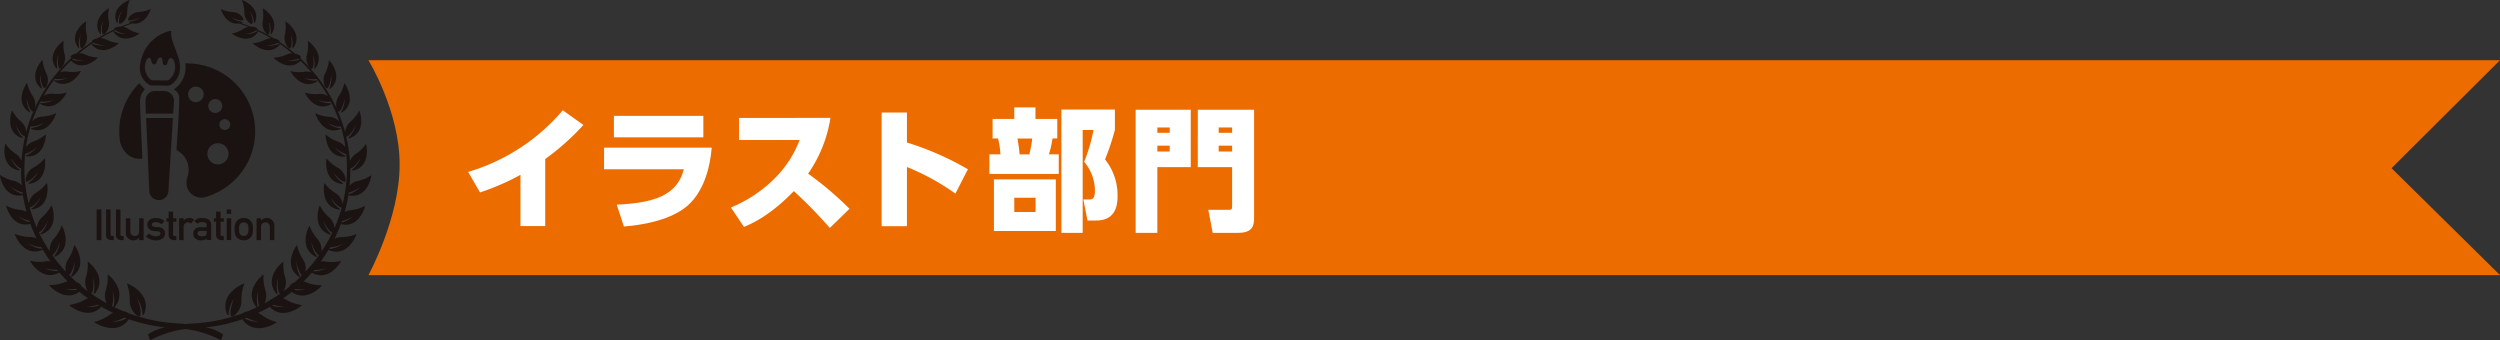 <svg xmlns="http://www.w3.org/2000/svg" width="488.607" height="66.5" viewBox="0 0 488.607 66.5">
  <rect x="0" y="0" width="488.607" height="66.5" fill="#333333" stroke="none"/>
  <g id="iltitl_artgranpri_2205" transform="translate(-9243 -5247.149)">
    <g id="グループ_1011" data-name="グループ 1011" transform="translate(0 -364.429)">
      <path id="パス_4918" data-name="パス 4918" d="M7.093,262.593a4.77,4.77,0,0,1,.268-2.5s-.391,1.938.154,2.714c.255.366,1.5-1.165,1.025-2.771a6.979,6.979,0,0,1-.157-2.642c-.141,0-3.554,2.493-1.51,5.311,0,0,.344.343.22-.114" transform="translate(9247.076 5362.156)" fill="#1a1311"/>
      <path id="パス_4919" data-name="パス 4919" d="M14.062,256.863a4.3,4.3,0,0,1,.829-2.14s-.8,1.617-.508,2.433c.141.382,1.6-.674,1.558-2.206a6.515,6.515,0,0,1,.485-2.37c-.121-.03-3.722,1.366-2.584,4.335,0,0,.222.382.22-.051" transform="translate(9251.923 5359)" fill="#1a1311"/>
      <path id="パス_4920" data-name="パス 4920" d="M12.193,258.387a4.463,4.463,0,0,1,.429-2.349s-.508,1.809-.046,2.582c.217.364,1.506-1,1.162-2.556a6.629,6.629,0,0,1,.035-2.514c-.132-.007-3.537,2.119-1.8,4.931,0,0,.3.348.217-.094" transform="translate(9250.522 5359.637)" fill="#1a1311"/>
      <path id="パス_4921" data-name="パス 4921" d="M5.441,265.011a4.751,4.751,0,0,1-.268-2.5s.028,1.978.725,2.62c.331.3,1.223-1.458.41-2.925a7.053,7.053,0,0,1-.715-2.549c-.137.033-2.938,3.195-.343,5.513,0,0,.407.262.19-.161" transform="translate(9245.721 5363.638)" fill="#1a1311"/>
      <path id="パス_4922" data-name="パス 4922" d="M9.644,260.088a4.61,4.61,0,0,1,.339-2.41s-.44,1.865.063,2.632c.238.362,1.491-1.082,1.076-2.652a6.84,6.84,0,0,1-.074-2.566c-.136,0-3.512,2.312-1.619,5.1,0,0,.323.344.215-.1" transform="translate(9248.801 5360.647)" fill="#1a1311"/>
      <path id="パス_4923" data-name="パス 4923" d="M18.357,292.041c1.65-4.012-3.213-6.031-3.383-5.993a8.664,8.664,0,0,1,.584,3.247c-.113,2.087,1.821,3.62,2.024,3.1.434-1.1-.583-3.378-.583-3.378a5.906,5.906,0,0,1,1.058,2.946c-.013.591.3.076.3.076" transform="translate(9252.799 5380.927)" fill="#1a1311"/>
      <path id="パス_4924" data-name="パス 4924" d="M3.706,275.991c-.44.237.07.25.07.25,3.622-.463,3.075-4.861,2.979-4.972a7.481,7.481,0,0,1-2.134,1.781c-1.574.788-1.847,2.84-1.385,2.776.986-.142,2.186-1.837,2.186-1.837a5,5,0,0,1-1.716,2" transform="translate(9244.987 5371.242)" fill="#1a1311"/>
      <path id="パス_4925" data-name="パス 4925" d="M37.31,262.83c.543-.776.152-2.716.152-2.716a4.757,4.757,0,0,1,.268,2.5c-.122.457.22.116.22.116,2.044-2.815-1.364-5.31-1.5-5.315a6.988,6.988,0,0,1-.157,2.643c-.487,1.6.76,3.137,1.021,2.772" transform="translate(9266.702 5362.168)" fill="#1a1311"/>
      <path id="パス_4926" data-name="パス 4926" d="M34.749,260.328c.5-.766.068-2.633.068-2.633a4.6,4.6,0,0,1,.333,2.412c-.106.447.218.1.218.1,1.9-2.786-1.476-5.1-1.612-5.1a6.842,6.842,0,0,1-.078,2.564c-.419,1.569.834,3.017,1.071,2.655" transform="translate(9265.009 5360.658)" fill="#1a1311"/>
      <path id="パス_4927" data-name="パス 4927" d="M32.208,258.636c.465-.773-.041-2.584-.041-2.584a4.5,4.5,0,0,1,.427,2.349c-.086.442.215.094.215.094,1.745-2.809-1.658-4.939-1.788-4.932a6.8,6.8,0,0,1,.03,2.516c-.348,1.556.938,2.921,1.157,2.557" transform="translate(9263.305 5359.645)" fill="#1a1311"/>
      <path id="パス_4928" data-name="パス 4928" d="M38.947,265.153c.7-.641.727-2.62.727-2.62a4.768,4.768,0,0,1-.268,2.5c-.218.422.189.161.189.161,2.6-2.316-.2-5.479-.338-5.512a6.934,6.934,0,0,1-.718,2.546c-.813,1.466.078,3.231.409,2.926" transform="translate(9268.03 5363.653)" fill="#1a1311"/>
      <path id="パス_4929" data-name="パス 4929" d="M30.6,257.165c.3-.814-.5-2.433-.5-2.433a4.312,4.312,0,0,1,.824,2.14c0,.435.223.055.223.055,1.139-2.969-2.456-4.368-2.579-4.34a6.514,6.514,0,0,1,.48,2.37c-.048,1.533,1.414,2.592,1.556,2.208" transform="translate(9261.706 5359.005)" fill="#1a1311"/>
      <path id="パス_4930" data-name="パス 4930" d="M30.34,286.056c-.174-.038-5.037,1.975-3.393,5.99,0,0,.314.515.3-.076a5.928,5.928,0,0,1,1.061-2.945s-1.02,2.276-.588,3.377c.205.518,2.137-1.013,2.029-3.1a8.682,8.682,0,0,1,.589-3.246" transform="translate(9260.433 5380.933)" fill="#1a1311"/>
      <path id="パス_4931" data-name="パス 4931" d="M68.615,292.956a2.908,2.908,0,0,0-1.241.381,29.312,29.312,0,0,0,.723-3.312.829.829,0,0,0,.141.066c3.651.6,4.394-3.828,4.332-3.964a7.406,7.406,0,0,1-2.585,1.109,2.982,2.982,0,0,0-1.662.935c.084-.91.136-1.832.136-2.764,0-.192,0-.381-.01-.571.962-.255,1.985-2,1.985-2a4.976,4.976,0,0,1-1.538,2.14c-.415.271.091.245.091.245,3.57-.771,2.65-5.109,2.546-5.21a7.36,7.36,0,0,1-1.978,1.955,2.95,2.95,0,0,0-1.169,1.418,29.6,29.6,0,0,0-.717-4.8.123.123,0,0,0,.088,0c.917-.334,1.725-2.2,1.725-2.2a4.881,4.881,0,0,1-1.241,2.268c-.372.315.118.228.118.228,3.382-1.178,1.971-5.288,1.854-5.374a7.23,7.23,0,0,1-1.687,2.138,2.954,2.954,0,0,0-1.068,2.092,29.228,29.228,0,0,0-1.44-4.141c.088.1.18.146.255.091.794-.566,1.079-2.584,1.079-2.584a4.885,4.885,0,0,1-.6,2.519c-.273.4.179.187.179.187,2.948-2.033.493-5.621.358-5.672a7.217,7.217,0,0,1-1.059,2.509,2.956,2.956,0,0,0-.442,2.428,30.494,30.494,0,0,0-3.683-6.079,1.222,1.222,0,0,0-.314-.394,31.6,31.6,0,0,0-3.16-3.382,1.533,1.533,0,0,0,.137-.116c.185-.182-.339-.593-1.1-.738a31.971,31.971,0,0,0-3.067-2.306v0c.169-.182-.336-.549-1.061-.669a32.06,32.06,0,0,0-3.286-1.743.167.167,0,0,0,.022-.026c.157-.212-.492-.553-1.311-.531q-.924-.375-1.874-.694c.051-.015.1-.021.151-.038,0,0,.379-.2-.036-.217a4.2,4.2,0,0,1-2.033-.9s1.529.852,2.326.6c.377-.116-.573-1.576-2.054-1.605a6.228,6.228,0,0,1-2.264-.579c-.033.111,1.011,3.249,3.567,2.82.594.2,1.19.422,1.771.659a2.439,2.439,0,0,0-.94.392,6.4,6.4,0,0,1-2.244.9c.043.119,3.183,2.36,5.04-.219,0,0,.079-.154.048-.212.867.419,1.718.866,2.537,1.356a2.577,2.577,0,0,0-1.135.3,6.671,6.671,0,0,1-2.423.669c.031.129,3.021,2.8,5.235.351a.479.479,0,0,0,.074-.194q1.246.862,2.4,1.831a2.566,2.566,0,0,0-1.145.26,6.8,6.8,0,0,1-2.5.578c.028.131,2.918,2.95,5.27.627a30.557,30.557,0,0,1,2.125,2.271,2.737,2.737,0,0,0-1.428-.127,7.016,7.016,0,0,1-2.643-.129c-.012.141,2.1,3.8,5.121,2.072,0,0,.376-.3-.091-.232a4.74,4.74,0,0,1-2.453-.536,5.478,5.478,0,0,0,2.513.223,30.371,30.371,0,0,1,2.2,3.35,2.822,2.822,0,0,0-1.852-.417,7.05,7.05,0,0,1-2.633-.258c-.018.137,1.913,3.9,5.013,2.317,0,0,.391-.285-.079-.235a4.75,4.75,0,0,1-2.425-.655,5.3,5.3,0,0,0,2.556.331,28.962,28.962,0,0,1,1.637,3.866,2.946,2.946,0,0,0-2.018-.909,7.3,7.3,0,0,1-2.64-.679c-.038.139,1.329,4.264,4.732,3.151,0,0,.442-.228-.045-.253a4.867,4.867,0,0,1-2.362-1.051s1.7.953,2.647.718a28.619,28.619,0,0,1,.9,4.1,2.9,2.9,0,0,0-1.51-1.142,7.2,7.2,0,0,1-2.347-1.38c-.078.121.1,4.466,3.676,4.337,0,0,.488-.1.028-.257a4.894,4.894,0,0,1-1.981-1.662,5.3,5.3,0,0,0,2.294,1.42c.093.932.144,1.874.144,2.832a28.862,28.862,0,0,1-.854,6.922,3.066,3.066,0,0,0-1.465-2.187,7.406,7.406,0,0,1-2.069-1.908c-.106.106-.881,4.527,2.759,5.181,0,0,.513.008.086-.253a5.015,5.015,0,0,1-1.637-2.11s1.127,1.774,2.115,1.968l.033,0a29.056,29.056,0,0,1-1.425,4.027,3.11,3.11,0,0,0-1.1-2.18,7.583,7.583,0,0,1-1.75-2.269c-.126.088-1.657,4.394,1.887,5.672,0,0,.516.1.127-.238a5.139,5.139,0,0,1-1.283-2.4s.78,1.854,1.7,2.294a29.167,29.167,0,0,1-2.117,3.713,3.211,3.211,0,0,0-.823-2.524,7.8,7.8,0,0,1-1.5-2.552c-.139.076-2.269,4.284,1.192,6.053,0,0,.515.167.161-.227a5.285,5.285,0,0,1-1-2.622s.568,2.038,1.471,2.587a30.972,30.972,0,0,1-2.652,3.237,3.2,3.2,0,0,0-.492-2.508,7.823,7.823,0,0,1-1.127-2.734c-.147.056-2.84,3.929.343,6.161,0,0,.485.237.19-.2A5.3,5.3,0,0,1,57.962,303,5.789,5.789,0,0,0,59,305.717c-.462.465-.943.914-1.438,1.349-.6.23-.988.584-.912.78-.422.346-.856.679-1.3,1a3.209,3.209,0,0,0,.377-2.792,8.037,8.037,0,0,1-.313-3.027c-.162.012-3.951,3.049-1.46,6.179,0,0,.412.376.248-.146a5.443,5.443,0,0,1,.179-2.88s-.367,2.2.3,3.069a.151.151,0,0,0,.053.038c-.51.356-1.028.7-1.562,1.031a1.6,1.6,0,0,0-.5.3c-.323.194-.652.384-.985.563a3.348,3.348,0,0,0,.177-2.556,8.259,8.259,0,0,1-.348-3.085c-.164.013-4,3.143-1.435,6.318a1.074,1.074,0,0,0,.113.084c-.6.288-1.22.558-1.844.813a1.6,1.6,0,0,0-.867.338,32.937,32.937,0,0,1-10.217,2.033s-.391.033-1,.1c-.607-.071-1-.106-1-.106a32.9,32.9,0,0,1-10.211-2.046,1.611,1.611,0,0,0-.867-.339c-.626-.255-1.241-.525-1.844-.814a1.2,1.2,0,0,0,.114-.084c2.57-3.171-1.265-6.308-1.43-6.321a8.177,8.177,0,0,1-.353,3.087,3.357,3.357,0,0,0,.177,2.556c-.333-.179-.66-.371-.986-.564a1.552,1.552,0,0,0-.5-.3c-.533-.328-1.049-.677-1.561-1.034a.125.125,0,0,0,.055-.038c.667-.864.3-3.069.3-3.069a5.451,5.451,0,0,1,.177,2.882c-.164.521.247.146.247.146,2.5-3.127-1.286-6.169-1.45-6.182a8.007,8.007,0,0,1-.321,3.029,3.221,3.221,0,0,0,.376,2.792c-.439-.324-.874-.659-1.3-1,.078-.2-.3-.55-.909-.781-.493-.435-.973-.884-1.438-1.351a5.791,5.791,0,0,0,1.043-2.714,5.267,5.267,0,0,1-.629,2.734c-.3.439.194.2.194.2,3.185-2.226.5-6.1.349-6.159a7.8,7.8,0,0,1-1.134,2.733,3.194,3.194,0,0,0-.492,2.508,30.611,30.611,0,0,1-2.647-3.242c.9-.548,1.473-2.584,1.473-2.584a5.3,5.3,0,0,1-1,2.62c-.356.394.159.227.159.227,3.464-1.764,1.341-5.975,1.2-6.051a7.853,7.853,0,0,1-1.5,2.549,3.217,3.217,0,0,0-.826,2.524,30.466,30.466,0,0,1-2.117-3.716c.927-.44,1.708-2.291,1.708-2.291a5.129,5.129,0,0,1-1.283,2.395c-.389.334.127.24.127.24,3.545-1.274,2.021-5.583,1.9-5.671a7.538,7.538,0,0,1-1.754,2.266,3.094,3.094,0,0,0-1.1,2.18,29.077,29.077,0,0,1-1.425-4.029.255.255,0,0,0,.035,0c.986-.19,2.119-1.965,2.119-1.965a5.028,5.028,0,0,1-1.637,2.11c-.434.26.084.252.084.252,3.64-.649,2.868-5.07,2.766-5.176a7.428,7.428,0,0,1-2.069,1.905,3.045,3.045,0,0,0-1.47,2.185,28.718,28.718,0,0,1-.844-6.925c0-.957.055-1.9.146-2.832a5.292,5.292,0,0,0,2.3-1.415,4.868,4.868,0,0,1-1.983,1.659c-.463.159.026.257.026.257,3.578.134,3.759-4.209,3.683-4.332a7.257,7.257,0,0,1-2.352,1.379,2.9,2.9,0,0,0-1.51,1.139,28.146,28.146,0,0,1,.905-4.095c.945.233,2.648-.717,2.648-.717a4.869,4.869,0,0,1-2.365,1.048c-.487.023-.043.253-.043.253,3.4,1.117,4.775-3.007,4.737-3.145a7.276,7.276,0,0,1-2.642.674,2.954,2.954,0,0,0-2.019.909,29.209,29.209,0,0,1,1.642-3.866,5.278,5.278,0,0,0,2.557-.328,4.725,4.725,0,0,1-2.425.652c-.472-.05-.081.237-.081.237,3.1,1.581,5.033-2.173,5.013-2.311a7.037,7.037,0,0,1-2.633.253,2.82,2.82,0,0,0-1.85.415,29.991,29.991,0,0,1,2.2-3.347,5.475,5.475,0,0,0,2.514-.222,4.744,4.744,0,0,1-2.456.535c-.468-.073-.091.232-.091.232,3.019,1.73,5.131-1.925,5.119-2.066a7.016,7.016,0,0,1-2.643.126,2.736,2.736,0,0,0-1.423.124,30.805,30.805,0,0,1,2.122-2.268c2.352,2.326,5.252-.488,5.275-.621a6.694,6.694,0,0,1-2.5-.581,2.629,2.629,0,0,0-1.147-.261q1.15-.966,2.4-1.826a.474.474,0,0,0,.073.192c2.213,2.458,5.205-.214,5.235-.344a6.616,6.616,0,0,1-2.423-.67,2.592,2.592,0,0,0-1.134-.308c.819-.49,1.67-.935,2.539-1.351-.028.058.048.21.048.21,1.852,2.584,5,.348,5.042.227a6.414,6.414,0,0,1-2.244-.9,2.48,2.48,0,0,0-.94-.392c.579-.237,1.172-.454,1.774-.655,2.554.432,3.6-2.7,3.569-2.815a6.264,6.264,0,0,1-2.266.576c-1.48.026-2.431,1.486-2.056,1.6.8.252,2.324-.6,2.324-.6a4.217,4.217,0,0,1-2.029.9c-.417.02-.04.215-.04.215.053.018.1.023.154.038q-.953.318-1.879.692c-.819-.021-1.47.318-1.311.53a.173.173,0,0,0,.023.028,31.705,31.705,0,0,0-3.287,1.736c-.73.119-1.233.487-1.064.669l0,0a31.923,31.923,0,0,0-3.072,2.3c-.761.144-1.288.553-1.1.737a1.064,1.064,0,0,0,.137.116,31.133,31.133,0,0,0-3.165,3.378,1.252,1.252,0,0,0-.316.392A30.353,30.353,0,0,0,6.8,273.033a2.946,2.946,0,0,0-.44-2.43,7.186,7.186,0,0,1-1.054-2.511c-.136.051-2.592,3.636.351,5.674,0,0,.454.214.179-.187a4.882,4.882,0,0,1-.594-2.519s.28,2.018,1.076,2.584c.076.055.166.015.252-.091a29.815,29.815,0,0,0-1.447,4.141A2.947,2.947,0,0,0,4.062,275.6a7.141,7.141,0,0,1-1.682-2.14c-.118.084-1.536,4.193,1.844,5.374,0,0,.49.088.119-.227a4.88,4.88,0,0,1-1.238-2.269s.8,1.869,1.72,2.2a.127.127,0,0,0,.089,0,29.95,29.95,0,0,0-.725,4.8,2.925,2.925,0,0,0-1.165-1.42,7.317,7.317,0,0,1-1.973-1.958c-.108.1-1.034,4.438,2.537,5.214,0,0,.506.028.091-.245a4.953,4.953,0,0,1-1.536-2.143s1.023,1.75,1.985,2.006c0,.192-.015.381-.015.573,0,.932.05,1.854.131,2.764a2.949,2.949,0,0,0-1.655-.938A7.484,7.484,0,0,1,0,286.079c-.065.136.675,4.563,4.322,3.971a.76.76,0,0,0,.142-.066,29.306,29.306,0,0,0,.723,3.312,2.922,2.922,0,0,0-1.243-.381,7.586,7.586,0,0,1-2.736-.846c-.053.142,1.157,4.476,4.727,3.569a29.129,29.129,0,0,0,1.217,2.854,2.982,2.982,0,0,0-1.366-.3,7.8,7.8,0,0,1-2.895-.607c-.038.152,1.647,4.56,5.283,3.188a.8.8,0,0,0,.156-.124c.472.793.982,1.562,1.521,2.307a2.968,2.968,0,0,0-1.01.016,7.809,7.809,0,0,1-2.954-.124c-.013.156,2.359,4.2,5.705,2.292.52.6,1.058,1.178,1.625,1.736a2.97,2.97,0,0,0-.629.19A8.052,8.052,0,0,1,9.6,307.6c.018.152,3.055,3.428,5.9,1.308.553.452,1.132.879,1.72,1.293a2.979,2.979,0,0,0-.758.321,8.206,8.206,0,0,1-2.954.958c.046.154,3.7,3.145,6.291.354.745.422,1.5.819,2.286,1.185a3.279,3.279,0,0,0-.685.412,8.824,8.824,0,0,1-2.994,1.389c.066.157,4.408,2.908,6.766-.549a32.8,32.8,0,0,0,7.164,1.609,8.289,8.289,0,0,0-3.416,1.361l.41,1.14a20.508,20.508,0,0,1,6.935-2.193,20.481,20.481,0,0,1,6.929,2.2l.414-1.14a8.291,8.291,0,0,0-3.415-1.364,32.843,32.843,0,0,0,7.165-1.6c2.354,3.463,6.7.717,6.765.559a8.745,8.745,0,0,1-2.994-1.392,3.224,3.224,0,0,0-.684-.412q1.169-.549,2.287-1.183c2.585,2.794,6.247-.192,6.293-.346a8.19,8.19,0,0,1-2.956-.962,2.97,2.97,0,0,0-.755-.324c.588-.412,1.165-.838,1.721-1.288,2.842,2.124,5.882-1.149,5.907-1.3a8.039,8.039,0,0,1-3-.536,2.759,2.759,0,0,0-.626-.19c.566-.558,1.107-1.14,1.629-1.736,3.343,1.915,5.719-2.129,5.709-2.282a7.862,7.862,0,0,1-2.956.118,2.925,2.925,0,0,0-1.01-.017q.812-1.115,1.524-2.306a.716.716,0,0,0,.159.124c3.631,1.377,5.321-3.029,5.283-3.181a7.794,7.794,0,0,1-2.895.6,3.018,3.018,0,0,0-1.367.3,29.956,29.956,0,0,0,1.22-2.852c3.565.912,4.783-3.42,4.732-3.562a7.606,7.606,0,0,1-2.738.841m-.454-3.428a6.078,6.078,0,0,0,2.326-1.147,5.036,5.036,0,0,1-2.243,1.445.716.716,0,0,0-.126.035c.02-.109.031-.222.043-.333M50.2,258.045a4.345,4.345,0,0,1-2.243.485,5.276,5.276,0,0,0,2.109-.712c.1.05.2.1.3.152a.332.332,0,0,0-.17.074m4.274,2.443a4.483,4.483,0,0,1-2.372.245,5.508,5.508,0,0,0,2.251-.488c.093.065.187.126.281.19a.422.422,0,0,0-.161.053m1.72,3.194a6.263,6.263,0,0,0,2.117-.3c.066.065.136.127.207.194a4.673,4.673,0,0,1-2.324.108M22.539,257.8a5.3,5.3,0,0,0,2.109.715,4.384,4.384,0,0,1-2.244-.488.325.325,0,0,0-.169-.074c.1-.05.2-.1.3-.152m-4.289,2.42a5.5,5.5,0,0,0,2.251.492,4.481,4.481,0,0,1-2.375-.247.392.392,0,0,0-.159-.055c.094-.065.189-.126.283-.19m-3.961,3.133a6.259,6.259,0,0,0,2.114.3,4.656,4.656,0,0,1-2.324-.111c.068-.066.141-.129.21-.192M4.325,289.785a5.036,5.036,0,0,1-2.244-1.45,6.094,6.094,0,0,0,2.324,1.15c.017.113.025.223.045.334a.61.61,0,0,0-.124-.035m-.766,4.341a7.074,7.074,0,0,0,2.165.892c.036.1.066.2.1.3a5.235,5.235,0,0,1-2.269-1.2M8.117,300.5a5.276,5.276,0,0,1-2.612-1.025,6.628,6.628,0,0,0,2.556.71c.063.111.127.219.19.326a.691.691,0,0,0-.134-.012m.66,3.784a7.377,7.377,0,0,0,2.354.321c.076.093.156.182.232.271a5.372,5.372,0,0,1-2.585-.593m4.04,4.118a8.2,8.2,0,0,0,1.988-.079c.081.068.161.136.242.205a5.49,5.49,0,0,1-2.23-.126m4.062,3.438a8.484,8.484,0,0,0,2.208-.414c.091.055.187.106.281.161a5.732,5.732,0,0,1-2.489.253m5-.141a6.5,6.5,0,0,0,.174-2.951,5.569,5.569,0,0,1,.159,2.943.673.673,0,0,0-.038.152c-.1-.048-.2-.093-.295-.144m.126,3.07a9.175,9.175,0,0,0,2.317-.8c.141.053.278.106.417.154a6.066,6.066,0,0,1-2.734.651m28.527.018a6.087,6.087,0,0,1-2.731-.652c.139-.05.278-.1.415-.154a9.091,9.091,0,0,0,2.316.806m-.164-2.926a.806.806,0,0,0-.038-.152,5.552,5.552,0,0,1,.161-2.943,6.508,6.508,0,0,0,.174,2.953c-.1.05-.2.1-.3.142m5.3,0a5.763,5.763,0,0,1-2.491-.257c.093-.056.189-.108.281-.162a8.445,8.445,0,0,0,2.21.419m4.062-3.434a5.455,5.455,0,0,1-2.233.122c.081-.068.164-.136.245-.205a8.192,8.192,0,0,0,1.988.083m4.049-4.111a5.357,5.357,0,0,1-2.589.588c.078-.088.156-.179.232-.27a7.423,7.423,0,0,0,2.357-.318m3.277-4.8a5.285,5.285,0,0,1-2.615,1.023.731.731,0,0,0-.134.012c.063-.109.129-.217.19-.326a6.619,6.619,0,0,0,2.559-.708m-.318-4.151c.035-.1.068-.2.106-.3a7.087,7.087,0,0,0,2.167-.887,5.246,5.246,0,0,1-2.273,1.192" transform="translate(9243 5359.693)" fill="#1a1311"/>
      <path id="パス_4932" data-name="パス 4932" d="M42.115,275.851c.463.068.19-1.988-1.38-2.777a7.35,7.35,0,0,1-2.132-1.783c-.1.111-.65,4.509,2.969,4.977,0,0,.51-.015.073-.25a5,5,0,0,1-1.715-2.006s1.2,1.7,2.185,1.839" transform="translate(9268.233 5371.256)" fill="#1a1311"/>
      <rect id="長方形_155" data-name="長方形 155" width="0.925" height="5.995" transform="translate(9261.883 5652.51)" fill="#1a1311"/>
      <path id="パス_4933" data-name="パス 4933" d="M12.527,277.309H13.4v4.9c0,.2.109.291.328.291h.3v.806h-.391a1.276,1.276,0,0,1-.788-.233.923.923,0,0,1-.326-.8Z" transform="translate(9251.207 5375.203)" fill="#1a1311"/>
      <path id="パス_4934" data-name="パス 4934" d="M13.694,277.309h.874v4.9c0,.2.109.291.328.291h.3v.806h-.391a1.276,1.276,0,0,1-.788-.233.923.923,0,0,1-.326-.8Z" transform="translate(9251.972 5375.203)" fill="#1a1311"/>
      <path id="パス_4935" data-name="パス 4935" d="M14.86,278.352h.874V280.9a.908.908,0,0,0,.247.675.841.841,0,0,0,.621.243.828.828,0,0,0,.617-.243.913.913,0,0,0,.243-.675v-2.544h.874v4.269h-.874v-.457h-.017a1.415,1.415,0,0,1-1.127.5,1.489,1.489,0,0,1-.977-.386,1.318,1.318,0,0,1-.482-1.091Z" transform="translate(9252.735 5375.886)" fill="#1a1311"/>
      <path id="パス_4936" data-name="パス 4936" d="M17.841,281.337a1.839,1.839,0,0,0,1.379.548,1.194,1.194,0,0,0,.619-.144.45.45,0,0,0,.238-.4.349.349,0,0,0-.142-.319.774.774,0,0,0-.391-.1l-.773-.065a1.489,1.489,0,0,1-.9-.362,1.092,1.092,0,0,1-.361-.851,1.156,1.156,0,0,1,.473-.988,1.914,1.914,0,0,1,1.15-.328,3.53,3.53,0,0,1,.541.036,2.3,2.3,0,0,1,1.17.546l-.541.621a2.719,2.719,0,0,0-.535-.295,1.8,1.8,0,0,0-.637-.1.881.881,0,0,0-.576.144.466.466,0,0,0-.172.371.287.287,0,0,0,.131.252.758.758,0,0,0,.445.152l.722.053a1.372,1.372,0,0,1,.983.4,1.347,1.347,0,0,1,.281.877,1.11,1.11,0,0,1-.516.96,2.264,2.264,0,0,1-1.286.353,2.791,2.791,0,0,1-1.918-.765Z" transform="translate(9254.288 5375.865)" fill="#1a1311"/>
      <path id="パス_4937" data-name="パス 4937" d="M20.084,277.567h.874v1.3h.637v.657h-.637v2.489a.269.269,0,0,0,.31.316h.328v.806h-.457a1.044,1.044,0,0,1-.753-.28.98.98,0,0,1-.3-.771v-2.561h-.439v-.657h.439Z" transform="translate(9255.871 5375.372)" fill="#1a1311"/>
      <path id="パス_4938" data-name="パス 4938" d="M21.153,278.373h.874v.452h.018a1.415,1.415,0,0,1,1.132-.5,1.429,1.429,0,0,1,.914.328l-.637.742a.924.924,0,0,0-.576-.215.837.837,0,0,0-.851.894v2.574h-.874Z" transform="translate(9256.858 5375.865)" fill="#1a1311"/>
      <path id="パス_4939" data-name="パス 4939" d="M25.444,282.263h-.017a.727.727,0,0,1-.377.321,1.824,1.824,0,0,1-.7.106,1.614,1.614,0,0,1-1.124-.377,1.176,1.176,0,0,1-.414-.927,1.2,1.2,0,0,1,.359-.892,1.458,1.458,0,0,1,1.058-.369h1.21v-.45c0-.377-.291-.561-.894-.549a1.592,1.592,0,0,0-.515.066.636.636,0,0,0-.311.263l-.687-.513a1.717,1.717,0,0,1,1.471-.622,2.375,2.375,0,0,1,1.311.3,1.237,1.237,0,0,1,.5,1.1v2.915h-.874Zm0-1.432H24.394c-.51.01-.763.182-.756.515a.46.46,0,0,0,.2.371.932.932,0,0,0,.626.167,1.54,1.54,0,0,0,.776-.127c.137-.091.207-.3.207-.616Z" transform="translate(9257.949 5375.864)" fill="#1a1311"/>
      <path id="パス_4940" data-name="パス 4940" d="M25.691,277.567h.874v1.3H27.2v.657h-.637v2.489a.269.269,0,0,0,.31.316H27.2v.806h-.457a1.044,1.044,0,0,1-.753-.28.98.98,0,0,1-.3-.771v-2.561h-.439v-.657h.439Z" transform="translate(9259.544 5375.372)" fill="#1a1311"/>
      <path id="パス_4941" data-name="パス 4941" d="M26.775,277.308h.874v.856h-.874Zm0,1.728h.874V283.3h-.874Z" transform="translate(9260.542 5375.202)" fill="#1a1311"/>
      <path id="パス_4942" data-name="パス 4942" d="M27.7,280.5a3.633,3.633,0,0,1,.114-1.038,1.5,1.5,0,0,1,.361-.6,1.632,1.632,0,0,1,.5-.381,1.894,1.894,0,0,1,.818-.167,1.921,1.921,0,0,1,.834.169,1.592,1.592,0,0,1,.487.382,1.344,1.344,0,0,1,.367.6,3.957,3.957,0,0,1,.1,1.036,3.845,3.845,0,0,1-.1,1.028,1.445,1.445,0,0,1-.369.612,1.337,1.337,0,0,1-.205.185.953.953,0,0,1-.281.177,1.788,1.788,0,0,1-.834.185,1.743,1.743,0,0,1-.816-.185,1.612,1.612,0,0,1-.5-.362,1.634,1.634,0,0,1-.359-.612A3.525,3.525,0,0,1,27.7,280.5m2.714.008a3.8,3.8,0,0,0-.041-.669.789.789,0,0,0-.172-.354.643.643,0,0,0-.286-.227.959.959,0,0,0-.42-.088.974.974,0,0,0-.412.088.773.773,0,0,0-.293.227.968.968,0,0,0-.164.354,3.027,3.027,0,0,0-.051.66,2.931,2.931,0,0,0,.051.652,1.035,1.035,0,0,0,.164.371,1.053,1.053,0,0,0,.293.22.951.951,0,0,0,.412.089.937.937,0,0,0,.42-.089.825.825,0,0,0,.286-.22.842.842,0,0,0,.172-.371,3.55,3.55,0,0,0,.041-.644" transform="translate(9261.147 5375.864)" fill="#1a1311"/>
      <path id="パス_4943" data-name="パス 4943" d="M30.293,278.373h.874v.452h.017a1.411,1.411,0,0,1,1.13-.5,1.5,1.5,0,0,1,.988.374,1.431,1.431,0,0,1,.467,1.109v2.839h-.874V280.1a.909.909,0,0,0-.243-.685.837.837,0,0,0-.617-.238.85.85,0,0,0-.621.238.9.9,0,0,0-.247.685v2.544h-.874Z" transform="translate(9262.847 5375.865)" fill="#1a1311"/>
      <path id="パス_4944" data-name="パス 4944" d="M19.342,282.539c-.078-.031-.154-.066-.232-.1a1.808,1.808,0,0,1-1.243-1.685c-.126-2.65-.23-5.3-.343-7.953q-.132-3.076-.262-6.151c0-.041,0-.084,0-.139H22.48c-.015.341-.025.647-.045.953q-.278,4.486-.559,8.974c-.088,1.415-.18,2.83-.26,4.247a1.855,1.855,0,0,1-1.334,1.783.44.44,0,0,0-.1.066Z" transform="translate(9254.31 5368.131)" fill="#1a1311"/>
      <path id="パス_4945" data-name="パス 4945" d="M22.669,256.235a4.069,4.069,0,0,0,.242,1.995c.3.938.674,1.855,1,2.787a6.013,6.013,0,0,1,.367,3.228,3.777,3.777,0,0,1-1.8,2.556.774.774,0,0,1-.392.109q-1.693,0-3.386-.033a.689.689,0,0,1-.353-.121,3.789,3.789,0,0,1-1.778-3.908A7.76,7.76,0,0,1,21.4,256.53a8.3,8.3,0,0,1,.942-.295ZM20.424,265.9v.012c.462,0,.925.01,1.387-.007a.753.753,0,0,0,.406-.141,3.234,3.234,0,0,0,.912-3.794.515.515,0,0,0-.152-.243c-.141-.1-.326-.262-.452-.232a.815.815,0,0,0-.422.381,4.65,4.65,0,0,0-.222.636c-.081.21-.169.44-.46.415s-.394-.232-.435-.483c-.033-.2-.051-.4-.084-.606-.04-.237-.152-.485-.4-.462-.167.015-.334.215-.465.363a1.128,1.128,0,0,0-.131.359.975.975,0,0,1-.162.379c-.146.137-.353.323-.51.3s-.314-.25-.414-.42a3.638,3.638,0,0,1-.146-.525c-.149-.389-.5-.455-.732-.111a2.383,2.383,0,0,0-.331.823,3.1,3.1,0,0,0,.806,3,1.007,1.007,0,0,0,.851.356c.384-.036.773-.008,1.16-.008" transform="translate(9253.822 5361.396)" fill="#1a1311"/>
      <path id="パス_4946" data-name="パス 4946" d="M22.753,260.042c.765.058,1.5.06,2.213.172a13.272,13.272,0,0,1,7.953,22.121,13.659,13.659,0,0,1-6.065,3.818,2.937,2.937,0,0,1-3.752-1.869,3.5,3.5,0,0,1,.065-1.973,4.37,4.37,0,0,0-.041-3,4.266,4.266,0,0,0-1.884-2.172.319.319,0,0,1-.192-.349c.154-2.4.306-4.8.442-7.207.051-.889.063-1.779.089-2.67a1.707,1.707,0,0,0-.684-1.458c-.118-.093-.228-.2-.356-.306a5.185,5.185,0,0,0,2.211-5.111m6.4,19.779a2.07,2.07,0,1,0-2.081-2.057,2.058,2.058,0,0,0,2.081,2.057m-2.8-13.687a1.527,1.527,0,1,0-1.538,1.533,1.539,1.539,0,0,0,1.538-1.533m.9,2.256a1.361,1.361,0,1,0,1.361-1.346,1.366,1.366,0,0,0-1.361,1.346m3.2,4.709a1.064,1.064,0,1,0-1.038-1.092,1.062,1.062,0,0,0,1.038,1.092" transform="translate(9256.458 5363.89)" fill="#1a1311"/>
      <path id="パス_4947" data-name="パス 4947" d="M18.58,277.117a3.5,3.5,0,0,1-2.966-.894,4.569,4.569,0,0,1-1.466-3.072,13.191,13.191,0,0,1,3.78-10.669.62.62,0,0,1,.079-.063l1.064,1.183a4.541,4.541,0,0,0-.606.877,3.447,3.447,0,0,0-.328,1.356c.048,2.115.156,4.229.245,6.343.063,1.491.132,2.984.2,4.476,0,.139,0,.278,0,.463" transform="translate(9252.229 5365.447)" fill="#1a1311"/>
      <path id="パス_4948" data-name="パス 4948" d="M22.592,267.744H17.244c-.02-.96-.1-1.884-.04-2.8a1.812,1.812,0,0,1,1.831-1.62q.936-.012,1.87.012a1.924,1.924,0,0,1,1.831,1.723,2.726,2.726,0,0,1,0,.45c-.046.748-.1,1.5-.146,2.233" transform="translate(9254.257 5366.039)" fill="#1a1311"/>
    </g>
    <path id="パス_4066" d="M355,1577H771.6l-21.2,21.1,21.2,20.9H355s6.1-11.1,6.1-21.6S355,1577,355,1577Z" transform="translate(8960.008 3681.917)" fill="#ed6c00"/>
    <g id="グループ_1009" data-name="グループ 1009" transform="translate(35.808 -355.484)">
      <path id="パス_4912" data-name="パス 4912" d="M70.751,287.64H65.912V277.627a47.1,47.1,0,0,1-7.907,3.433l-2.315-4.005a38.659,38.659,0,0,0,18.493-12.043l4.033,2.861a47.49,47.49,0,0,1-7.465,6.658Z" transform="translate(9243 5359.179)" fill="#fff"/>
      <path id="パス_4913" data-name="パス 4913" d="M94.964,271.978c-.312,3.693-1.509,9.077-5.462,11.912-3.252,2.341-8.194,3.226-11.705,3.486l-1.4-4.266c7.518-.339,11.861-1.925,13.11-6.919H73.921v-4.214Zm-1.639-2.03H75.846v-4.187H93.325Z" transform="translate(9251.331 5359.522)" fill="#fff"/>
      <path id="パス_4914" data-name="パス 4914" d="M110.394,266.029a26.135,26.135,0,0,1-4.369,10.9,64.006,64.006,0,0,1,8.089,6.867l-3.849,3.746a88.144,88.144,0,0,0-7.024-7.2c-4.291,4.4-7.516,6.061-9.753,7l-2.55-3.8a26.005,26.005,0,0,0,8.74-5.879,20.91,20.91,0,0,0,4.681-7.31H92.525v-4.317Z" transform="translate(9259.106 5359.644)" fill="#fff"/>
      <path id="パス_4915" data-name="パス 4915" d="M125.569,281.156a45.488,45.488,0,0,0-9.469-5.2v11.574h-4.942V265.314H116.1v5.854a57.2,57.2,0,0,1,11.914,5.228Z" transform="translate(9268.347 5359.317)" fill="#fff"/>
      <path id="パス_4916" data-name="パス 4916" d="M130.476,266.882v-2.263h4.136v2.263h4.265V270.7h-.935a18.946,18.946,0,0,1-.7,3.1h1.925v3.823H125.611V273.8h2.159a15.92,15.92,0,0,0-.468-3.1h-1.066v-3.823Zm8.115,21.9H126.5V278.69h12.094Zm-3.953-6.5h-4.161v2.784h4.161Zm-1.224-8.479a22.558,22.558,0,0,0,.573-3.1H131.1c.235,1.457.313,1.977.417,3.1Zm6.269,15.346V265.036H150.14v3.979a47.534,47.534,0,0,1-1.926,5.774,11.176,11.176,0,0,1,2.446,7.127c0,1.587-.208,4.812-4.187,4.812h-1.692l-.806-4.11h1.144c.6,0,1.119-.13,1.119-1.691a8.81,8.81,0,0,0-2.107-5.669,31.527,31.527,0,0,0,1.82-6.217h-2.107v20.106Z" transform="translate(9274.951 5359)" fill="#fff"/>
      <path id="パス_4917" data-name="パス 4917" d="M145.231,264.94H156v11.21h-6.529V289h-4.24Zm6.66,3.459h-2.419v1.04h2.419Zm-2.42,4.707h2.419v-1.144h-2.419Zm7.908-8.166h11V285.9c0,1.56-.13,3.095-3.147,3.095h-4.942l-.858-4.5h3.954c.6,0,.7-.079.7-.832V276.15h-6.711Zm4.082,4.5h2.627V268.4h-2.627Zm0,3.667h2.627v-1.144h-2.627Z" transform="translate(9283.916 5359.146)" fill="#fff"/>
    </g>
  </g>
</svg>
